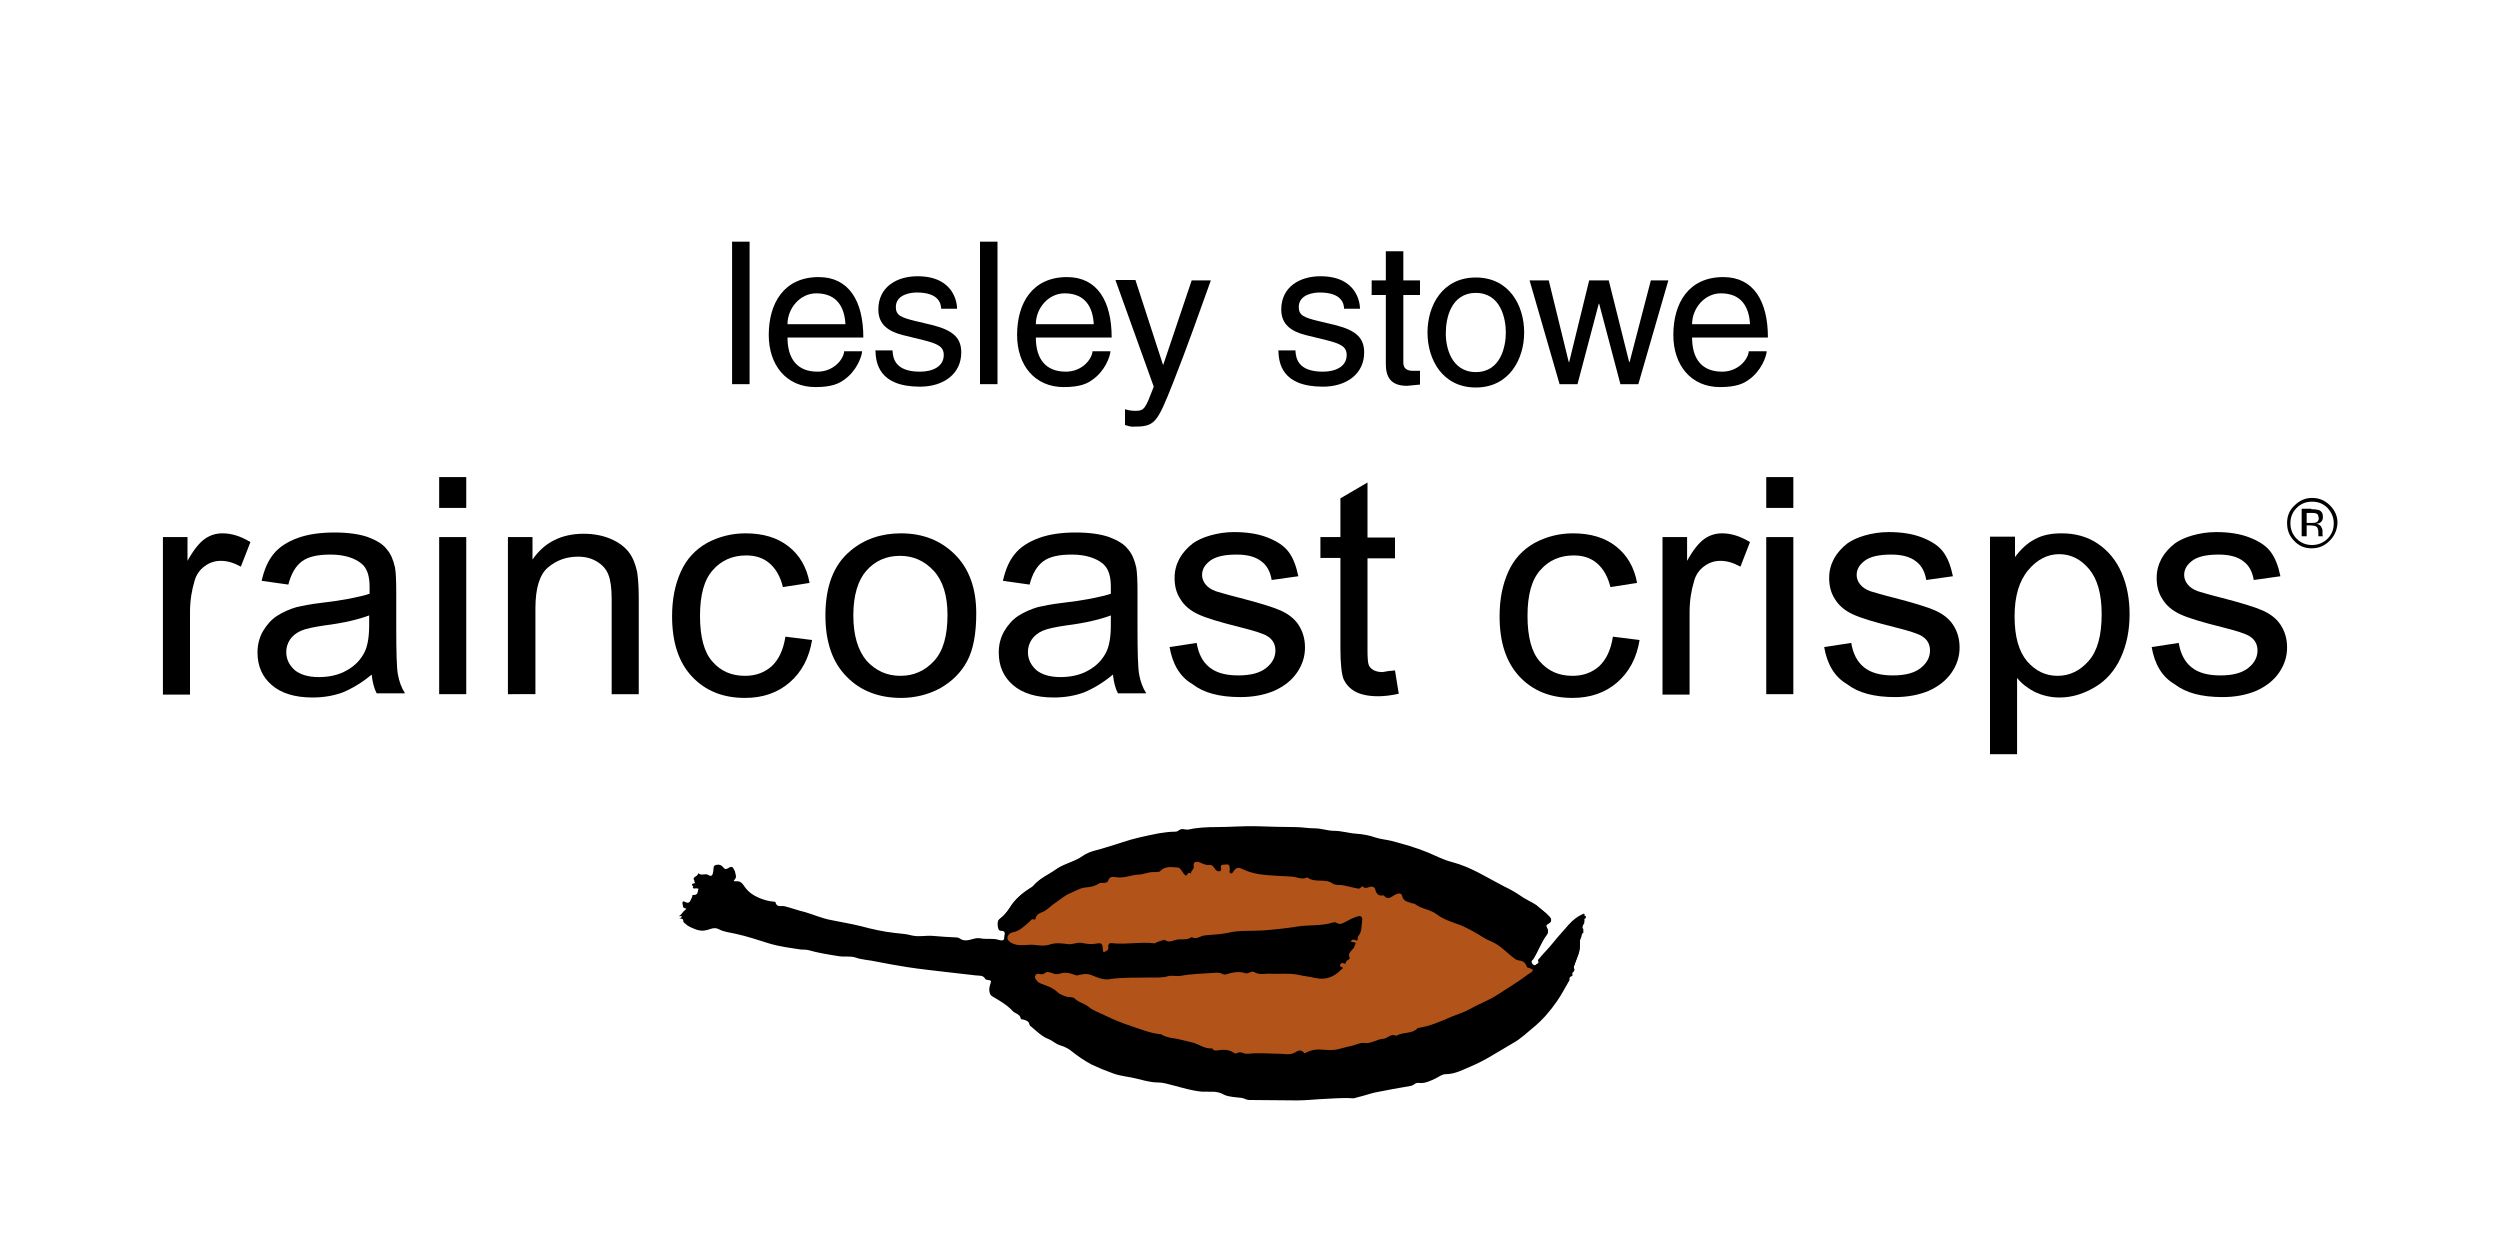 <?xml version="1.0" encoding="UTF-8"?> <svg xmlns="http://www.w3.org/2000/svg" xmlns:xlink="http://www.w3.org/1999/xlink" version="1.1" id="Layer_1" x="0px" y="0px" viewBox="0 0 600 300" style="enable-background:new 0 0 600 300;" xml:space="preserve"> <style type="text/css"> .st0{fill:#B2541A;} .st1{fill-rule:evenodd;clip-rule:evenodd;} </style> <g> <g> <path d="M369.2,231.2L369.2,231.2L369.2,231.2c-0.3,0.2-0.5,0.4-0.7,0.5c-0.7-0.1-1-0.6-0.9-1.3c0.1-0.1,0.2-0.2,0.3-0.3 c1.2-1.9,1.9-4.1,3.3-5.9c0.4-0.5,0.3-1.1,0.1-1.5c-0.4-0.6-0.2-0.8,0.3-1.1c0.8-0.4,0.9-1,0.2-1.7c-0.9-1-2.1-1.8-3.1-2.5 c-1.2-0.8-2.7-1.4-3.9-2.3c-1.2-0.8-2.4-1.4-3.7-2.1c-4.1-2.1-8-4.7-12.6-5.9c-2-0.5-3.9-1.5-5.8-2.3c-2.9-1.1-5.8-2-8.7-2.8 c-1.2-0.3-2.5-0.4-3.8-0.8c-1.4-0.5-3-0.8-4.5-0.9c-1.8-0.1-3.5-0.7-5.4-0.7c-1.6,0-3.1-0.6-4.7-0.6c-1.6,0-3.1-0.3-4.7-0.3 c-3,0-6-0.1-9-0.2c-3.2-0.1-6.5,0.2-9.8,0.2c-2.3,0-4.5,0.1-6.8,0.6c-0.6,0.1-1.1-0.2-1.7-0.1c-0.5,0.1-0.9,0.6-1.4,0.6 c-1.3,0-2.6,0.2-4,0.4c-3,0.5-6,1.2-9,2.2c-1.2,0.4-2.4,0.7-3.6,1.1c-1.9,0.7-4,0.8-5.8,2.1c-2,1.4-4.5,1.8-6.4,3.2 c-1.8,1.3-4,2.2-5.5,3.9c-0.2,0.3-0.5,0.4-0.8,0.6c-1.9,1.2-3.6,2.6-4.8,4.6c-0.6,1-1.4,1.9-2.4,2.7c-0.6,0.5-0.5,1.3-0.4,1.9 c0.1,0.3,0.1,0.9,0.8,0.9c1.3,0,0.7,1,0.7,1.6c0.1,0.9-0.8,0.7-1.2,0.6c-1.5-0.5-3-0.1-4.5-0.4c-1.5-0.3-2.7,0.8-4.2,0.4 c-0.5-0.1-0.8-0.5-1.3-0.6c-2-0.1-4-0.2-6.1-0.4c-1.6-0.1-3.3,0.3-4.9-0.1c-1.4-0.4-2.7-0.4-4.1-0.6c-2.7-0.3-5.4-0.9-8-1.6 c-2.4-0.6-4.9-1-7.3-1.5c-2.2-0.4-4.1-1.3-6.2-1.9c-1.7-0.4-3.3-1-4.9-1.4c-0.8-0.2-1.9,0.4-2.2-1c0-0.1-0.3-0.1-0.4-0.1 c-1.2-0.1-2.3-0.4-3.5-0.9c-1.4-0.6-2.6-1.4-3.5-2.7c-0.4-0.6-0.9-1.4-2-1.3c-0.8,0.1-1.3-0.3-0.5-1.2c0.6-0.6,0.1-1.4-0.2-1.9 c-0.3-0.6-0.9-0.3-1.3,0c-0.4,0.2-0.7,0.3-1.1-0.2c-0.4-0.6-1.1-0.8-1.8-0.6c-0.7,0.2-0.5,0.8-0.6,1.4c0,0.2-0.1,0.3-0.1,0.5 c-0.1,0.7-0.5,0.9-1.1,0.5c-0.7-0.5-1.7,0.3-2.3-0.4c0,0-0.2,0.1-0.2,0.2c-0.1,0.6-1.8,0.7-0.6,1.8c0.1,0.1,0,0.4-0.3,0.4 c-0.2,0.1-0.6,0-0.5,0.4c0.1,0.4,0.5,0.2,0.8,0.2c0.4,0,1,0,0.8,0.5c-0.3,0.6,0,1.8-1.3,1.7c-0.4,0-0.2,0.3-0.3,0.5 c-0.4,0.7-0.5,1.9-1.8,1.1c-0.2-0.1-0.5-0.1-0.5,0.2c0,0.3-0.1,0.6,0.3,0.7c1.5,0.4,0.5,0.9,0,1.4c-0.4,0.4-0.6,0.9-1.2,1.2 c0.6-0.1,0.9,0,1,0.6c0,0.3,0.3,0.4,0.5,0.6c0.8,0.7,1.6,1,2.6,1.4c1.4,0.5,2.4,0.2,3.6-0.2c0.6-0.2,1.3-0.2,1.8,0.1 c1.2,0.6,2.7,0.8,4,1.1c2.7,0.6,5.3,1.5,8,2.3c2.6,0.8,5.2,1.1,7.8,1.5c0.5,0.1,1.1,0,1.6,0.1c2.5,0.7,5,1,7.5,1.5 c1.3,0.2,2.7-0.1,3.9,0.3c1.7,0.6,3.4,0.6,5.1,1c2.4,0.5,4.9,0.9,7.3,1.3c3.2,0.5,6.3,0.8,9.5,1.2c2.3,0.3,4.7,0.5,7,0.8 c0.8,0.1,1.8-0.1,2.3,0.9c0.1,0.2,0.4,0.2,0.6,0.2c1.1,0.1,1,0.5,0.7,1.5c-0.2,0.7-0.6,1.8,0.3,2.4c1.7,1.1,3.5,2,4.9,3.5 c0.6,0.7,1.8,0.7,2,1.9c0,0.2,0.4,0.2,0.6,0.2c0.6,0.3,1.4,0.4,1.5,1.3c0,0.2,0.2,0.3,0.4,0.4c1.4,1.1,2.6,2.4,4.2,3 c1,0.4,1.7,1.2,2.7,1.5c0.9,0.3,2,0.8,2.7,1.4c1.5,1.2,3.1,2.3,4.8,3.2c1.6,0.9,3.4,1.5,5.1,2.1c1.8,0.7,3.9,0.9,5.8,1.3 c1.7,0.4,3.3,0.9,5.1,0.9c1.2,0,2.5,0.3,3.6,0.7c2.3,0.7,4.5,1.3,6.9,1.6c1.7,0.2,3.4-0.3,5.2,0.7c1.2,0.7,2.8,0.7,4.3,0.8 c0.6,0.1,1.1,0.5,1.8,0.5c3.8,0,7.7,0.1,11.5,0.1c1.8,0,3.7-0.2,5.4-0.3c2.6-0.1,5.3-0.3,7.9-0.2c0.5,0,0.9-0.2,1.3-0.3 c1.4-0.3,2.7-0.8,4-1.1c2.9-0.6,5.8-1.1,8.7-1.6c0.7-0.1,1.1-0.7,1.8-0.7c1.5,0.2,2.8-0.6,4.1-1.1c0.8-0.3,1.5-1,2.4-1 c2.2,0,4.1-1.1,6.1-1.9c1.6-0.6,3.2-1.4,4.7-2.3c1.8-1.1,3.6-2.1,5.4-3.2c1.7-1,3.2-2.5,4.8-3.7c2.2-1.8,4-3.9,5.6-6.2 c1.2-1.6,2.1-3.4,3.1-5.2c0.3-0.2,0.4-0.6,0.5-0.9c0.1-0.1,0.1-0.2,0.2-0.2c0.4-0.2,0.3-0.6,0.3-0.9c0.1-0.2,0.1-0.3,0.2-0.5 c0.5-1.1,0.7-2.4,1.2-3.6c0.6-1.4,0.3-2.8,0.4-4.2c0-0.2,0-0.3,0.1-0.5c0.3-0.1,0.5-0.2,0.4-0.5c0-0.3,0-0.6,0-1 c0.2-0.4,0.2-0.9,0.2-1.4c0-0.3,0.1-0.5,0.1-0.8c0.2-0.1,0.3-0.2,0.3-0.4c0-0.7,0-0.7-0.5-0.5c-1.3,0.6-2.3,1.4-3.3,2.5 c-1.3,1.5-2.6,2.9-3.8,4.4c-1.1,1.4-2.4,2.6-3.5,4l-0.1,0l0,0.1C369.3,231.1,369.3,231.2,369.2,231.2z"></path> <path d="M367.8,232.1L367.8,232.1c0.1-0.2,0.5-0.2,0.6-0.4c0.2-0.2,0.4-0.3,0.7-0.5l0.1,0l0-0.1c0.1-0.1,0.1-0.1,0.2-0.2l0.1,0 l0-0.1c1.2-1.3,2.5-2.5,3.5-4c1.2-1.5,2.5-3,3.8-4.4c1-1.1,2-1.9,3.3-2.5c0.5-0.2,0.5-0.2,0.5,0.5c-0.2,0-0.5,0.1-0.3,0.4 c0,0.2-0.1,0.5-0.1,0.8c-0.2,0.4-0.7,0.8-0.2,1.4c0,0.3,0,0.6,0,0.9c-0.3,0.1-0.3,0.3-0.4,0.5c0,0.2,0,0.3-0.1,0.5 c-0.1,0.5-0.5,0.9-0.4,1.5c0.3,1.8-0.5,3.3-1.1,4.8c-0.3,0.6-0.4,1-0.1,1.5c-0.1,0.2-0.1,0.3-0.2,0.5c-0.5,0.2-0.3,0.6-0.3,0.9 c-0.1,0.1-0.1,0.2-0.2,0.2c-0.5,0.1-0.6,0.5-0.5,0.9c-1,1.7-1.9,3.5-3.1,5.2c-1.6,2.3-3.4,4.4-5.6,6.2c-1.6,1.3-3,2.7-4.8,3.7 c-1.8,1.1-3.6,2.1-5.4,3.2c-1.5,0.9-3.1,1.7-4.7,2.4c-1.9,0.8-3.9,1.9-6.1,1.9c-0.9,0-1.6,0.6-2.4,1c-1.3,0.6-2.6,1.3-4.1,1.1 c-0.8-0.1-1.1,0.5-1.8,0.7c-2.9,0.5-5.8,1-8.7,1.6c-1.3,0.3-2.7,0.8-4,1.1c-0.4,0.1-0.9,0.3-1.3,0.3c-2.6-0.2-5.3,0.1-7.9,0.2 c-1.8,0.1-3.6,0.3-5.5,0.3c-3.8,0-7.7-0.1-11.5-0.1c-0.7,0-1.1-0.4-1.8-0.5c-1.5-0.2-3.1-0.2-4.3-0.8c-1.7-1-3.5-0.6-5.2-0.7 c-2.4-0.2-4.6-0.9-6.9-1.5c-1.2-0.3-2.4-0.7-3.6-0.7c-1.8,0-3.5-0.5-5.1-0.9c-1.9-0.5-4-0.6-5.8-1.3c-1.7-0.6-3.4-1.3-5.1-2.1 c-1.7-0.9-3.3-2-4.8-3.2c-0.7-0.6-1.7-1.1-2.7-1.4c-1.1-0.3-1.8-1.1-2.8-1.5c-1.6-0.6-2.9-1.9-4.2-3c-0.2-0.1-0.3-0.2-0.4-0.4 c-0.1-0.9-0.8-1.1-1.5-1.3c-0.2-0.1-0.6,0-0.6-0.2c-0.2-1.2-1.4-1.2-2-1.9c-1.4-1.5-3.2-2.5-4.9-3.5c-0.9-0.6-0.6-1.7-0.3-2.4 c0.3-0.9,0.4-1.4-0.7-1.5c-0.2,0-0.5-0.1-0.6-0.2c-0.5-1-1.4-0.8-2.3-0.9c-2.3-0.3-4.7-0.5-7-0.8c-3.2-0.4-6.4-0.7-9.5-1.2 c-2.4-0.4-4.9-0.8-7.3-1.3c-1.7-0.4-3.4-0.4-5.1-1c-1.2-0.4-2.6-0.1-3.9-0.3c-2.5-0.4-5.1-0.8-7.5-1.5c-0.5-0.1-1.1-0.1-1.6-0.1 c-2.6-0.4-5.2-0.7-7.8-1.5c-2.6-0.8-5.2-1.7-8-2.3c-1.3-0.3-2.7-0.4-4-1.1c-0.6-0.3-1.2-0.3-1.8-0.1c-1.2,0.4-2.2,0.7-3.6,0.2 c-1-0.4-1.9-0.7-2.6-1.4c-0.2-0.2-0.5-0.3-0.5-0.6c0-0.6-0.4-0.7-1-0.6c0.6-0.2,0.9-0.8,1.2-1.2c0.5-0.5,1.5-0.9,0-1.4 c-0.3-0.1-0.3-0.4-0.3-0.7c0.1-0.3,0.3-0.4,0.5-0.2c1.3,0.7,1.4-0.5,1.9-1.1c0.1-0.2-0.1-0.5,0.3-0.5c1.3,0.1,1-1.1,1.3-1.7 c0.2-0.5-0.4-0.4-0.8-0.5c-0.3,0-0.7,0.2-0.8-0.2c-0.1-0.4,0.3-0.4,0.5-0.4c0.2-0.1,0.4-0.3,0.3-0.4c-1.2-1.1,0.4-1.2,0.6-1.8 c0-0.1,0.2-0.2,0.2-0.2c0.7,0.8,1.6,0,2.3,0.4c0.7,0.4,1,0.2,1.1-0.5c0-0.2,0.1-0.3,0.1-0.5c0.1-0.5-0.1-1.1,0.6-1.3 c0.7-0.2,1.3,0,1.8,0.6c0.4,0.5,0.7,0.4,1.1,0.2c0.4-0.3,1-0.6,1.3,0c0.3,0.6,0.7,1.3,0.2,1.9c-0.8,0.9-0.3,1.2,0.5,1.2 c1.1-0.1,1.6,0.7,2,1.3c0.9,1.3,2.1,2.1,3.5,2.7c1.1,0.5,2.2,0.8,3.5,0.9c0.2,0,0.4,0.1,0.4,0.1c0.3,1.3,1.3,0.8,2.2,1 c1.7,0.4,3.3,1,4.9,1.4c2.1,0.5,4.1,1.4,6.2,1.9c2.4,0.5,4.9,0.9,7.3,1.5c2.6,0.6,5.3,1.3,8,1.6c1.3,0.1,2.7,0.2,4.1,0.6 c1.6,0.4,3.3,0,4.9,0.1c2,0.2,4,0.3,6.1,0.4c0.5,0,0.8,0.4,1.3,0.6c1.5,0.4,2.8-0.7,4.2-0.4c1.5,0.3,3-0.1,4.5,0.4 c0.3,0.1,1.2,0.3,1.2-0.6c0-0.2,0-0.3,0.1-0.5l0.7,0c-0.1,0.5,0.2,0.9,0.8,1.3c1.9,1.2,3.9,0.4,5.9,0.6c1,0.1,2.2,0.4,3.4-0.1 c1.4-0.5,3-0.3,4.5-0.1c1.1,0.1,2.1-0.5,3.2-0.3c1.1,0.2,2.1,0.4,3.3,0.2c1.6-0.2,1.7-0.1,1.8,1.5c0,0.5,0.2,0.5,0.5,0.4 c0.4-0.2,0.9-0.5,0.8-0.9c-0.2-1.3,0.6-1.1,1.3-1.1c3.3,0.3,6.6-0.4,9.8,0c0.2,0,0.4-0.2,0.6-0.3c0.6-0.2,1.7-0.7,1.9-0.5 c0.9,0.7,1.7,0.2,2.5,0c1.3-0.4,2.7,0.2,3.9-0.7c1.1,0.7,2.1-0.3,3.1-0.4c1.8-0.2,3.6-0.2,5.5-0.6c2.7-0.6,5.7-0.3,8.6-0.6 c2.7-0.2,5.3-0.4,8-0.9c2.9-0.5,5.8-0.1,8.7-1c0.3-0.1,0.7,0,0.9,0.1c0.7,0.5,1.3,0.2,2-0.2c0.9-0.4,1.8-0.9,2.8-1.3 c1-0.4,1.5,0,1.3,1.1c-0.2,1.1,0,2.4-0.8,3.4c-0.3,0.3-0.2,0.7-0.3,1.1l0,0c-0.2,0-0.3,0-0.5,0c-0.5-0.2-0.9-0.1-1.1,0.4 c0.4,0.2,0.9,0,1.2,0.4c-0.2,0.4-0.2,0.8-0.5,1.1c-0.6,0.7-1.5,1.2-1,2.4c0.1,0.2-0.2,0.4-0.4,0.5c-0.4,0.2-0.5,0.6-0.6,0.9 c-0.3,0-0.6-0.3-1-0.1c-0.1,0.1-0.1,0.1-0.2,0.2c-0.4,0.7,0.4,0.6,0.6,0.9c-0.1,0.1-0.3,0.2-0.4,0.4c-1.8,1.8-3.8,2.6-6.3,2 c-1.2-0.3-2.5-0.4-3.8-0.7c-2.2-0.5-4.5-0.2-6.8-0.3c-1.3-0.1-2.7,0.4-4-0.4c-0.3-0.2-0.7,0-1.1,0.1c-0.3,0.1-0.5,0.3-0.9,0.2 c-1.7-0.6-3.3-0.2-4.9,0.3c-0.2,0.1-0.4,0.1-0.6-0.1c-0.7-0.4-1.5-0.4-2.2-0.3c-2.6,0.2-5.3,0.2-7.9,0.7c-1.1,0.2-2.2-0.1-3.1,0.1 c-1.4,0.4-2.8,0.3-4.1,0.3c-3.3,0.1-6.6-0.1-9.9,0.4c-1,0.1-2.1-0.1-2.9-0.4c-2.3-0.9-2.3-1.1-4.9-0.5c-0.1,0-0.1,0-0.2,0 c-1.3-0.5-2.6-0.8-4-0.4c-0.6,0.2-1.3,0.1-1.9-0.2c-0.5-0.2-1.1-0.4-1.7,0.1c-0.3,0.3-0.7,0.2-1,0.2c-0.4,0-0.9-0.3-1.2,0.3 c-0.3,0.6,0.2,0.9,0.4,1.3c0.2,0.4,0.6,0.5,1,0.7c1.4,0.5,2.9,1,4,2.1c0.5,0.4,1,0.6,1.5,0.8c0.9,0.4,2,0,2.6,0.7 c0.9,0.9,2.2,1.2,3.2,1.9c1.2,0.9,2.8,1.5,4.2,2.2c2,1,4.1,1.7,6.2,2.5c2.3,0.8,4.5,1.8,6.9,1.9c0.1,0,0.2,0.1,0.3,0.1 c1.1,0.7,2.4,0.8,3.6,1c1.3,0.2,2.6,0.6,3.8,0.9c1.6,0.3,2.9,1.6,4.7,1.4c0.1,0,0.2,0.2,0.2,0.2c0.3,0.4,0.6,0.3,1,0.3 c1.3-0.2,2.7-0.2,3.9,0.5c0.3,0.2,0.5,0.3,0.8,0.2c0.7-0.4,1.4-0.1,2.1,0.1c0.2,0.1,0.5,0.1,0.7,0c2.5-0.3,5,0,7.5,0 c1.3,0,2.5,0.4,3.7-0.3c0.7-0.4,1.5-0.8,2.2,0.1c0.2,0.2,0.5-0.1,0.7-0.2c1.1-0.4,2.2-0.6,3.3-0.6c1.2,0.1,2.5,0.2,3.7,0 c1.1-0.2,2.2-0.6,3.3-0.8c1.2-0.2,2.4-0.9,3.3-0.8c1.8,0.2,3.1-1,4.7-1c1,0,1.8-1.4,3.1-0.7c0,0,0.2,0,0.2-0.1 c1.5-0.9,3.5-0.3,4.9-1.7c0-0.1,0.1-0.1,0.2-0.1c2.8-0.4,5.4-1.6,8-2.7c1.5-0.6,3.1-1.1,4.5-1.9c2.1-1.2,4.3-2,6.4-3.3 c2.5-1.6,5.1-3.1,7.5-5c0.5-0.4,1.3-0.5,1-1.5C367.8,232.2,367.8,232.2,367.8,232.1z M367.9,232.2 C367.9,232.2,367.9,232.2,367.9,232.2C367.9,232.2,367.9,232.2,367.9,232.2z"></path> <path d="M371.8,220c0.7,0.7,0.6,1.3-0.2,1.7c-0.5,0.3-0.7,0.5-0.3,1.1c0.3,0.4,0.3,1.1,0,1.5c-1.4,1.8-2.1,4-3.3,5.9 c-0.1,0.1-0.2,0.2-0.3,0.3c-0.1,0.1-0.2,0.2-0.3,0.3c-0.2,0.2,0.3,1.1,0.6,1.3v0c-0.2-0.1-0.7-0.4-0.8-0.4 c-0.5,0.1-0.7-0.5-0.8-0.8c-0.3-0.7-1-0.9-1.7-1c-0.3-0.1-0.5-0.1-0.8-0.3c-2-1.4-3.5-3.3-5.9-4.3c-1.5-0.6-2.8-1.7-4.3-2.4 c-1-0.5-2-1.1-3.1-1.5c-1.9-0.7-3.8-1.3-5.5-2.5c-1.7-1.2-3.9-1.2-5.4-2.6c-0.1-0.1-0.4,0-0.6-0.1c-0.9-0.4-2.1-0.4-2.4-1.8 c-0.1-0.6-0.8-0.7-1.4-0.4c-0.9,0.4-1.8,1.7-3,0.3c0,0-0.2,0-0.2,0c-1.1,0.3-1.6-0.5-1.8-1.3c-0.1-0.6-0.4-0.7-0.8-0.8 c-0.7-0.1-1.5,0.7-2.3-0.1c0,0-0.2,0.1-0.3,0.2c-0.4,0.6-1,0.3-1.5,0.2c-1.1-0.2-2.2-0.6-3.4-0.7c-0.6-0.1-1.4,0-1.9-0.3 c-1.9-1.4-4.3-0.1-6.1-1.5c0,0-0.1,0-0.1,0c-1.2,0.6-2.4-0.1-3.5-0.2c-2.8-0.2-5.7-0.2-8.6-0.7c-1-0.2-2-0.5-2.9-0.9 c-1.5-0.7-2-0.8-2.8,0.5c-0.1,0.2-0.3,0.4-0.5,0.3c-0.2-0.1-0.3-0.4-0.3-0.6c0.1-0.3,0.1-0.6,0-0.9c0-0.7-0.7-0.7-1-0.6 c-0.4,0.1-1.1-0.2-1.1,0.6c0,0.4,0.3,1-0.3,1c-0.5,0.1-1-0.2-1.2-0.7c-0.3-0.5-0.7-0.9-1.2-0.8c-0.9,0.2-1.6-0.3-2.3-0.6 c-1.1-0.4-1.6-0.1-1.5,1c0.1,0.7-0.9,1-0.6,1.7c-0.3-0.2-0.7-0.3-0.9,0.1c-0.3,0.5-0.5,0.5-0.9-0.1c-0.4-0.6-1-1.4-1.5-1.5 c-1.5-0.1-3.1-0.4-4.3,1c-0.6,0-1.1,0.1-1.6,0.1c-1.2,0-2.4,0.5-3.5,0.6c-1.9,0.1-3.6,1-5.5,0.6c-0.5-0.1-1.4-0.1-1.6,0.6 c-0.3,0.9-0.8,0.9-1.5,0.8c-0.3,0-0.6,0-0.8,0.1c-1,0.8-2.1,0.9-3.3,1c-1.3,0.2-2.4,1-3.7,1.4c-1.2,0.5-2.2,1.5-3.4,2.2 c-1.1,0.7-1.8,1.7-3,2.2c-0.7,0.3-1.8,0.6-1.9,1.8c0,0-0.2,0.2-0.3,0.1c-0.6-0.3-0.8,0.3-1.1,0.5c-1.3,1.1-2.4,2.3-4.2,2.6 c-0.5,0.1-1,0.5-1.1,1.1l-0.7,0c0.1-0.5,0.2-1.1-0.8-1.1c-0.7,0-0.7-0.6-0.8-0.9c-0.2-0.6-0.3-1.5,0.4-1.9c1-0.7,1.7-1.7,2.4-2.7 c1.2-1.9,2.9-3.4,4.8-4.6c0.3-0.2,0.6-0.3,0.8-0.6c1.5-1.8,3.6-2.6,5.4-3.9c2-1.4,4.5-1.8,6.4-3.2c1.7-1.2,3.8-1.4,5.8-2.1 c1.2-0.4,2.4-0.7,3.5-1.1c2.9-1,5.9-1.6,8.9-2.2c1.3-0.2,2.6-0.4,4-0.4c0.6,0,0.9-0.5,1.4-0.6c0.6-0.1,1.1,0.2,1.7,0.1 c2.2-0.5,4.5-0.6,6.8-0.6c3.3,0,6.5-0.3,9.8-0.2c3,0.1,6,0.2,9,0.2c1.6,0,3.1,0.3,4.7,0.3c1.6,0,3.1,0.6,4.7,0.6 c1.8,0,3.6,0.6,5.4,0.7c1.5,0.1,3.1,0.4,4.5,0.9c1.2,0.4,2.5,0.5,3.8,0.8c3,0.8,5.9,1.6,8.8,2.8c1.9,0.8,3.8,1.8,5.8,2.3 c4.6,1.2,8.5,3.8,12.6,5.9c1.3,0.6,2.5,1.3,3.7,2.1c1.2,0.9,2.7,1.5,3.9,2.3C369.8,218.2,370.9,219,371.8,220z M367.8,219.7 c-0.5-0.5-0.2-1.4-1.1-1.7C366.4,219,366.8,219.5,367.8,219.7z M241,220.7c0.1,0,0.2,0,0.1-0.3c0,0-0.1-0.1-0.3-0.1 c-0.1,0-0.1,0.2-0.1,0.2C240.8,220.7,241,220.7,241,220.7z"></path> <path class="st0" d="M367.8,232.3c0.3,1-0.5,1.1-1,1.5c-2.4,1.8-5,3.4-7.5,5c-2,1.3-4.3,2.1-6.4,3.3c-1.4,0.8-3,1.3-4.5,1.9 c-2.6,1.1-5.2,2.3-8,2.7c-0.1,0-0.2,0-0.2,0.1c-1.3,1.4-3.4,0.8-4.9,1.7c-0.1,0-0.2,0.1-0.2,0.1c-1.3-0.7-2.1,0.7-3.1,0.7 c-1.6,0.1-2.9,1.3-4.7,1c-0.9-0.1-2.2,0.6-3.3,0.8c-1.1,0.2-2.2,0.6-3.3,0.8c-1.2,0.2-2.4,0.1-3.7,0c-1.1-0.1-2.3,0.1-3.3,0.6 c-0.2,0.1-0.6,0.4-0.7,0.2c-0.7-0.9-1.5-0.6-2.2-0.1c-1.2,0.7-2.5,0.3-3.7,0.3c-2.5,0-5-0.3-7.5,0c-0.2,0-0.5,0-0.7,0 c-0.7-0.2-1.3-0.6-2.1-0.1c-0.2,0.1-0.5,0-0.8-0.2c-1.2-0.8-2.5-0.7-3.9-0.5c-0.4,0-0.8,0.1-1-0.3c-0.1-0.1-0.2-0.2-0.2-0.2 c-1.8,0.2-3.1-1-4.7-1.4c-1.3-0.3-2.6-0.6-3.8-0.9c-1.2-0.2-2.5-0.3-3.6-1c-0.1-0.1-0.2-0.1-0.3-0.1c-2.4-0.2-4.7-1.2-6.9-1.9 c-2.1-0.7-4.2-1.5-6.2-2.5c-1.4-0.7-3-1.2-4.2-2.2c-1-0.8-2.3-1-3.2-1.9c-0.6-0.6-1.7-0.2-2.6-0.7c-0.5-0.2-1.1-0.4-1.5-0.8 c-1.1-1.1-2.6-1.6-4-2.1c-0.4-0.2-0.8-0.3-1-0.7c-0.3-0.4-0.7-0.7-0.4-1.3c0.3-0.6,0.8-0.3,1.2-0.3c0.3,0,0.7,0.1,1-0.2 c0.5-0.5,1.1-0.3,1.7-0.1c0.6,0.3,1.3,0.4,1.9,0.2c1.4-0.5,2.7-0.1,4,0.4c0.1,0,0.1,0.1,0.2,0c2.6-0.6,2.6-0.4,4.9,0.5 c0.8,0.3,2,0.6,2.9,0.4c3.3-0.5,6.6-0.3,9.9-0.4c1.4,0,2.7,0.1,4.1-0.3c0.9-0.3,2.1,0.1,3.1-0.1c2.6-0.5,5.2-0.5,7.9-0.7 c0.8-0.1,1.5-0.1,2.2,0.3c0.2,0.1,0.4,0.1,0.6,0.1c1.6-0.5,3.2-0.9,4.9-0.3c0.3,0.1,0.6-0.1,0.9-0.2c0.4-0.2,0.8-0.3,1.1-0.1 c1.3,0.8,2.7,0.3,4,0.4c2.3,0.1,4.6-0.2,6.8,0.3c1.3,0.3,2.5,0.4,3.8,0.7c2.5,0.6,4.6-0.2,6.3-2c0.1-0.1,0.3-0.2,0.4-0.4 c-0.1-0.3-1-0.2-0.6-0.9c0.1-0.1,0.1-0.1,0.2-0.2c0.4-0.2,0.6,0.1,1,0.1c0.1-0.4,0.2-0.7,0.6-0.9c0.2-0.1,0.5-0.3,0.4-0.5 c-0.5-1.2,0.5-1.7,1-2.4c0.2-0.3,0.3-0.8,0.5-1.1c-0.3-0.4-0.8-0.2-1.2-0.4c0.2-0.5,0.6-0.6,1.1-0.4c0.2,0,0.3,0,0.5,0l0,0 c0.1-0.4,0-0.8,0.3-1.1c0.8-1,0.6-2.2,0.8-3.4c0.2-1.1-0.3-1.5-1.3-1.1c-0.9,0.3-1.9,0.8-2.8,1.3c-0.6,0.3-1.2,0.7-2,0.2 c-0.2-0.2-0.6-0.2-0.9-0.1c-2.8,0.9-5.8,0.5-8.7,1c-2.6,0.4-5.3,0.7-8,0.9c-2.9,0.2-5.8-0.1-8.6,0.6c-1.8,0.4-3.7,0.4-5.5,0.6 c-1,0.1-2,1.1-3.1,0.4c-1.2,0.9-2.6,0.3-3.9,0.7c-0.7,0.2-1.6,0.7-2.5,0c-0.2-0.1-1.3,0.3-1.9,0.5c-0.2,0.1-0.4,0.3-0.6,0.3 c-3.3-0.4-6.6,0.3-9.8,0c-0.7-0.1-1.5-0.2-1.3,1.1c0.1,0.4-0.4,0.7-0.8,0.9c-0.3,0.2-0.5,0.1-0.5-0.4c-0.1-1.6-0.2-1.8-1.8-1.5 c-1.1,0.2-2.2,0-3.3-0.2c-1.1-0.2-2.1,0.4-3.2,0.3c-1.5-0.2-3.1-0.4-4.5,0.1c-1.2,0.4-2.4,0.2-3.4,0.1c-1.9-0.3-4,0.6-5.9-0.6 c-0.5-0.3-0.9-0.7-0.8-1.3c0.1-0.5,0.6-1,1.1-1.1c1.8-0.3,2.9-1.5,4.2-2.6c0.3-0.3,0.5-0.8,1.1-0.5c0.1,0,0.3-0.1,0.3-0.1 c0.1-1.2,1.2-1.5,1.9-1.8c1.2-0.6,2-1.6,3-2.2c1.1-0.7,2.1-1.7,3.4-2.2c1.2-0.5,2.4-1.3,3.7-1.4c1.2-0.1,2.3-0.3,3.3-1 c0.2-0.1,0.5-0.1,0.8-0.1c0.7,0,1.2,0,1.5-0.8c0.2-0.7,1.1-0.7,1.6-0.6c1.9,0.4,3.7-0.5,5.5-0.6c1.2,0,2.3-0.6,3.5-0.6 c0.5,0,1.1,0,1.6-0.1c1.2-1.4,2.8-1.1,4.3-1c0.6,0,1.1,0.9,1.5,1.5c0.4,0.5,0.6,0.6,0.9,0.1c0.3-0.5,0.6-0.3,0.9-0.1 c-0.3-0.7,0.7-0.9,0.6-1.7c-0.2-1.1,0.4-1.4,1.5-1c0.7,0.3,1.4,0.7,2.3,0.6c0.5-0.1,0.9,0.3,1.2,0.8c0.3,0.5,0.7,0.8,1.2,0.7 c0.6-0.1,0.3-0.7,0.3-1c0-0.8,0.7-0.5,1.1-0.6c0.3-0.1,1-0.1,1,0.6c0,0.3,0.1,0.6,0,0.9c-0.1,0.2,0,0.5,0.3,0.6 c0.3,0.1,0.4-0.1,0.5-0.3c0.9-1.3,1.3-1.2,2.8-0.5c0.9,0.4,1.9,0.7,2.9,0.9c2.8,0.5,5.7,0.5,8.6,0.7c1.1,0.1,2.3,0.8,3.5,0.2 c0,0,0.1,0,0.1,0c1.8,1.4,4.3,0.1,6.1,1.5c0.5,0.3,1.2,0.3,1.9,0.3c1.1,0.1,2.2,0.5,3.4,0.7c0.5,0.1,1.1,0.4,1.5-0.2 c0.1-0.1,0.3-0.2,0.3-0.2c0.7,0.9,1.5,0,2.3,0.1c0.4,0.1,0.7,0.2,0.8,0.8c0.2,0.8,0.7,1.5,1.8,1.3c0.1,0,0.2,0,0.2,0 c1.1,1.4,2,0.1,3-0.3c0.7-0.3,1.3-0.2,1.4,0.4c0.3,1.4,1.4,1.4,2.4,1.8c0.2,0.1,0.4,0,0.6,0.1c1.6,1.3,3.8,1.3,5.4,2.6 c1.6,1.2,3.6,1.8,5.5,2.5c1.1,0.4,2.1,1,3.1,1.5c1.5,0.8,2.8,1.8,4.3,2.4c2.4,1,3.9,2.9,5.9,4.3c0.3,0.2,0.5,0.2,0.8,0.3 c0.6,0.1,1.3,0.2,1.7,1c0.2,0.4,0.3,0.9,0.8,0.8c0.1,0,0.6,0.3,0.8,0.4C367.8,232.2,367.8,232.2,367.8,232.3z"></path> <path class="st1" d="M241.2,220.4c0.1,0.3,0,0.3-0.1,0.3c-0.1,0-0.2-0.1-0.2-0.2c-0.1-0.1,0-0.2,0.1-0.2 C241.1,220.3,241.1,220.4,241.2,220.4z"></path> <path class="st1" d="M325.8,225.6c-0.2,0.2-0.3,0.2-0.5,0C325.5,225.5,325.7,225.5,325.8,225.6z"></path> <path class="st1" d="M321.9,231.2c0,0.1-0.1,0.2-0.2,0.2C321.8,231.3,321.9,231.2,321.9,231.2z"></path> </g> <g> <path d="M179.9,92.2h-4.2V58h4.2V92.2z"></path> <path d="M206.9,84.4c-0.1,1.2-1.3,4.7-4.4,6.8c-1.1,0.8-2.8,1.7-6.8,1.7c-7,0-11.2-5.3-11.2-12.5c0-7.7,3.7-13.9,12-13.9 c7.2,0,10.7,5.7,10.7,14.5H189c0,5.2,2.4,8.2,7.2,8.2c4,0,6.3-3.1,6.4-4.9H206.9z M202.9,77.8c-0.2-3.9-1.9-7.4-7-7.4 c-3.9,0-6.9,3.6-6.9,7.4H202.9z"></path> <path d="M225.9,74.4c0-1.6-0.6-4.2-5.9-4.2c-1.3,0-5,0.4-5,3.5c0,2,1.3,2.5,4.5,3.3l4.2,1c5.2,1.3,7,3.2,7,6.6 c0,5.1-4.2,8.2-9.9,8.2c-9.9,0-10.6-5.7-10.7-8.7h4.1c0.1,2,0.7,5.1,6.6,5.1c3,0,5.7-1.2,5.7-4c0-2-1.4-2.7-5-3.6l-4.9-1.2 c-3.5-0.9-5.8-2.6-5.8-6.1c0-5.5,4.5-8,9.4-8c8.9,0,9.5,6.6,9.5,7.8H225.9z"></path> <path d="M239.4,92.2h-4.2V58h4.2V92.2z"></path> <path d="M266.5,84.4c-0.1,1.2-1.3,4.7-4.4,6.8c-1.1,0.8-2.8,1.7-6.8,1.7c-7,0-11.2-5.3-11.2-12.5c0-7.7,3.7-13.9,12-13.9 c7.2,0,10.7,5.7,10.7,14.5h-18.2c0,5.2,2.4,8.2,7.2,8.2c4,0,6.3-3.1,6.4-4.9H266.5z M262.5,77.8c-0.2-3.9-1.9-7.4-7-7.4 c-3.9,0-6.9,3.6-6.9,7.4H262.5z"></path> <path d="M286,67.3h4.6c-2.9,8.1-5.8,16.3-9,24.4c-4,10.1-4.4,10.7-9.8,10.7c-0.6,0-1.1-0.2-1.8-0.4v-3.8c0.5,0.2,1.4,0.4,2.5,0.4 c2.2,0,2.4-0.6,4.4-5.8l-9.2-25.6h4.8l6.6,20.3h0.1L286,67.3z"></path> <path d="M322.6,74.4c0-1.6-0.6-4.2-5.9-4.2c-1.3,0-5,0.4-5,3.5c0,2,1.3,2.5,4.5,3.3l4.2,1c5.2,1.3,7,3.2,7,6.6 c0,5.1-4.2,8.2-9.9,8.2c-9.9,0-10.6-5.7-10.7-8.7h4.1c0.1,2,0.7,5.1,6.6,5.1c3,0,5.7-1.2,5.7-4c0-2-1.4-2.7-5-3.6l-4.9-1.2 c-3.5-0.9-5.8-2.6-5.8-6.1c0-5.5,4.5-8,9.4-8c8.9,0,9.5,6.6,9.5,7.8H322.6z"></path> <path d="M336.8,70.8V87c0,2,1.7,2,2.5,2h1.5v3.3c-1.5,0.1-2.7,0.3-3.1,0.3c-4.1,0-5.1-2.3-5.1-5.3V70.8h-3.4v-3.5h3.4v-7h4.2v7h4 v3.5H336.8z"></path> <path d="M354.2,66.6c8,0,11.6,6.7,11.6,13.2c0,6.4-3.6,13.2-11.6,13.2c-8,0-11.6-6.7-11.6-13.2C342.6,73.3,346.2,66.6,354.2,66.6z M354.2,89.3c6,0,7.2-6.2,7.2-9.5c0-3.3-1.2-9.5-7.2-9.5c-6,0-7.2,6.2-7.2,9.5C346.9,83.1,348.2,89.3,354.2,89.3z"></path> <path d="M378.6,92.2h-4.3l-7.2-24.9h4.6l4.8,19.6h0.1l4.8-19.6h4.7l4.9,19.6h0.1l5.1-19.6h4.2l-7.2,24.9h-4.3l-5.1-19.3h-0.1 L378.6,92.2z"></path> <path d="M424,84.4c-0.1,1.2-1.3,4.7-4.4,6.8c-1.1,0.8-2.8,1.7-6.8,1.7c-7,0-11.2-5.3-11.2-12.5c0-7.7,3.7-13.9,12-13.9 c7.2,0,10.7,5.7,10.7,14.5h-18.2c0,5.2,2.4,8.2,7.2,8.2c4,0,6.3-3.1,6.4-4.9H424z M420,77.8c-0.2-3.9-1.9-7.4-7-7.4 c-3.9,0-6.9,3.6-6.9,7.4H420z"></path> </g> <g> <g> <path d="M39.1,166.6v-37.7H45v5.7c1.5-2.7,2.9-4.4,4.2-5.3c1.3-0.9,2.7-1.3,4.2-1.3c2.2,0,4.4,0.7,6.7,2.1l-2.3,5.9 c-1.6-0.9-3.2-1.4-4.8-1.4c-1.4,0-2.7,0.4-3.9,1.3c-1.1,0.8-2,2-2.4,3.5c-0.7,2.3-1.1,4.8-1.1,7.5v19.8H39.1z"></path> <path d="M89.2,161.9c-2.4,2-4.8,3.4-7,4.3c-2.2,0.8-4.6,1.2-7.2,1.2c-4.2,0-7.5-1-9.8-3c-2.3-2-3.4-4.6-3.4-7.8 c0-1.8,0.4-3.5,1.3-5.1c0.9-1.5,2-2.8,3.4-3.7c1.4-0.9,3-1.6,4.7-2.1c1.3-0.3,3.2-0.7,5.8-1c5.3-0.6,9.2-1.4,11.7-2.2 c0-0.9,0-1.4,0-1.7c0-2.6-0.6-4.4-1.9-5.5c-1.7-1.4-4.2-2.2-7.5-2.2c-3.1,0-5.3,0.5-6.8,1.6c-1.5,1.1-2.6,2.9-3.3,5.6l-6.4-0.9 c0.6-2.7,1.5-4.8,2.9-6.5c1.3-1.6,3.3-2.9,5.8-3.8c2.5-0.9,5.4-1.3,8.8-1.3c3.3,0,6,0.4,8,1.1c2.1,0.8,3.6,1.7,4.5,2.9 c1,1.1,1.6,2.6,2,4.4c0.2,1.1,0.3,3.1,0.3,5.9v8.5c0,5.9,0.1,9.7,0.4,11.3c0.3,1.6,0.8,3.1,1.7,4.5h-6.8 C89.8,165.3,89.4,163.7,89.2,161.9z M88.6,147.7c-2.4,0.9-5.9,1.8-10.7,2.4c-2.7,0.4-4.6,0.8-5.7,1.3c-1.1,0.5-2,1.2-2.6,2.1 c-0.6,0.9-0.9,1.9-0.9,3c0,1.7,0.7,3.1,2,4.3c1.3,1.1,3.3,1.7,5.8,1.7c2.5,0,4.8-0.5,6.7-1.6c2-1.1,3.4-2.6,4.3-4.4 c0.7-1.4,1.1-3.6,1.1-6.4V147.7z"></path> <path d="M105.4,121.9v-7.4h6.5v7.4H105.4z M105.4,166.6v-37.7h6.5v37.7H105.4z"></path> <path d="M121.9,166.6v-37.7h5.9v5.4c2.8-4.1,6.9-6.2,12.3-6.2c2.3,0,4.5,0.4,6.4,1.2c1.9,0.8,3.4,1.9,4.4,3.2 c1,1.3,1.6,2.9,2,4.7c0.2,1.2,0.4,3.3,0.4,6.2v23.2h-6.5v-22.9c0-2.6-0.3-4.6-0.8-5.8c-0.5-1.3-1.4-2.3-2.7-3.1 c-1.3-0.8-2.8-1.2-4.6-1.2c-2.8,0-5.2,0.9-7.2,2.6c-2,1.7-3,5-3,9.8v20.6H121.9z"></path> <path d="M188.5,152.8l6.4,0.8c-0.7,4.3-2.5,7.7-5.4,10.2c-2.9,2.5-6.5,3.7-10.7,3.7c-5.3,0-9.5-1.7-12.7-5.1 c-3.2-3.4-4.8-8.2-4.8-14.5c0-4.1,0.7-7.6,2.1-10.7c1.4-3.1,3.5-5.3,6.3-6.9c2.8-1.5,5.9-2.3,9.2-2.3c4.2,0,7.6,1,10.3,3.1 c2.7,2.1,4.4,5,5.1,8.8l-6.4,1c-0.6-2.5-1.7-4.4-3.2-5.7c-1.5-1.3-3.4-1.9-5.6-1.9c-3.3,0-6,1.2-8,3.5c-2.1,2.3-3.1,6-3.1,11 c0,5.1,1,8.8,3,11c2,2.3,4.6,3.4,7.8,3.4c2.6,0,4.7-0.8,6.4-2.3C186.9,158.3,188,156,188.5,152.8z"></path> <path d="M198.1,147.7c0-7,2-12.2,6-15.5c3.3-2.8,7.4-4.2,12.1-4.2c5.3,0,9.6,1.7,13,5.1c3.4,3.4,5.1,8.1,5.1,14.1 c0,4.9-0.7,8.7-2.2,11.5c-1.5,2.8-3.7,4.9-6.5,6.5c-2.8,1.5-6,2.3-9.3,2.3c-5.4,0-9.8-1.7-13.1-5.1 C199.8,159,198.1,154.1,198.1,147.7z M204.8,147.7c0,4.8,1.1,8.4,3.2,10.9c2.2,2.4,4.9,3.6,8.1,3.6c3.2,0,5.9-1.2,8.1-3.6 c2.2-2.4,3.2-6.1,3.2-11c0-4.7-1.1-8.2-3.3-10.6c-2.2-2.4-4.9-3.6-8.1-3.6c-3.3,0-6,1.2-8.1,3.6 C205.9,139.3,204.8,142.9,204.8,147.7z"></path> <path d="M267.1,161.9c-2.4,2-4.8,3.4-7,4.3c-2.2,0.8-4.6,1.2-7.2,1.2c-4.2,0-7.5-1-9.8-3c-2.3-2-3.4-4.6-3.4-7.8 c0-1.8,0.4-3.5,1.3-5.1c0.9-1.5,2-2.8,3.4-3.7c1.4-0.9,3-1.6,4.7-2.1c1.3-0.3,3.2-0.7,5.8-1c5.3-0.6,9.2-1.4,11.7-2.2 c0-0.9,0-1.4,0-1.7c0-2.6-0.6-4.4-1.9-5.5c-1.7-1.4-4.2-2.2-7.5-2.2c-3.1,0-5.3,0.5-6.8,1.6c-1.5,1.1-2.6,2.9-3.3,5.6l-6.4-0.9 c0.6-2.7,1.5-4.8,2.9-6.5c1.3-1.6,3.3-2.9,5.8-3.8c2.5-0.9,5.4-1.3,8.8-1.3c3.3,0,6,0.4,8,1.1c2.1,0.8,3.6,1.7,4.5,2.9 c1,1.1,1.6,2.6,2,4.4c0.2,1.1,0.3,3.1,0.3,5.9v8.5c0,5.9,0.1,9.7,0.4,11.3c0.3,1.6,0.8,3.1,1.7,4.5h-6.8 C267.7,165.3,267.3,163.7,267.1,161.9z M266.6,147.7c-2.4,0.9-5.9,1.8-10.7,2.4c-2.7,0.4-4.6,0.8-5.7,1.3c-1.1,0.5-2,1.2-2.6,2.1 c-0.6,0.9-0.9,1.9-0.9,3c0,1.7,0.7,3.1,2,4.3c1.3,1.1,3.3,1.7,5.8,1.7c2.5,0,4.8-0.5,6.7-1.6c2-1.1,3.4-2.6,4.3-4.4 c0.7-1.4,1.1-3.6,1.1-6.4V147.7z"></path> <path d="M280.7,155.3l6.5-1c0.4,2.5,1.4,4.5,3,5.8c1.7,1.4,4,2,7,2c3,0,5.2-0.6,6.7-1.8c1.5-1.2,2.2-2.6,2.2-4.2 c0-1.4-0.6-2.6-1.9-3.4c-0.9-0.6-3.1-1.3-6.7-2.2c-4.8-1.2-8.1-2.2-10-3.1c-1.9-0.9-3.3-2.1-4.2-3.6c-1-1.5-1.4-3.2-1.4-5.1 c0-1.7,0.4-3.2,1.2-4.7c0.8-1.4,1.9-2.6,3.2-3.6c1-0.7,2.4-1.4,4.2-1.9c1.8-0.5,3.6-0.8,5.7-0.8c3,0,5.7,0.4,8,1.3 c2.3,0.9,4,2,5.1,3.5c1.1,1.5,1.8,3.4,2.3,5.8l-6.4,0.9c-0.3-1.9-1.1-3.5-2.5-4.5c-1.4-1.1-3.4-1.6-5.9-1.6c-3,0-5.1,0.5-6.4,1.5 c-1.3,1-1.9,2.1-1.9,3.4c0,0.8,0.3,1.6,0.8,2.2c0.5,0.7,1.4,1.3,2.5,1.7c0.7,0.2,2.6,0.8,5.8,1.6c4.6,1.2,7.9,2.2,9.7,3 c1.8,0.8,3.3,1.9,4.3,3.4c1,1.5,1.6,3.3,1.6,5.5c0,2.1-0.6,4.1-1.9,6c-1.3,1.9-3.1,3.3-5.5,4.4c-2.4,1-5.1,1.5-8.1,1.5 c-5,0-8.8-1-11.5-3.1C283.1,162.4,281.4,159.3,280.7,155.3z"></path> <path d="M334.8,160.9l0.9,5.6c-1.8,0.4-3.5,0.6-4.9,0.6c-2.4,0-4.2-0.4-5.5-1.1c-1.3-0.7-2.2-1.7-2.8-2.9 c-0.5-1.2-0.8-3.7-0.8-7.5v-21.7h-4.8v-5h4.8v-9.3l6.5-3.8v13.2h6.6v5h-6.6v22.1c0,1.8,0.1,3,0.3,3.5c0.2,0.5,0.6,0.9,1.1,1.2 c0.5,0.3,1.3,0.5,2.2,0.5C332.7,161.1,333.6,161,334.8,160.9z"></path> <path d="M387.1,152.8l6.4,0.8c-0.7,4.3-2.5,7.7-5.4,10.2c-2.9,2.5-6.5,3.7-10.7,3.7c-5.3,0-9.5-1.7-12.7-5.1 c-3.2-3.4-4.8-8.2-4.8-14.5c0-4.1,0.7-7.6,2.1-10.7c1.4-3.1,3.5-5.3,6.3-6.9c2.8-1.5,5.9-2.3,9.2-2.3c4.2,0,7.6,1,10.3,3.1 c2.7,2.1,4.4,5,5.1,8.8l-6.4,1c-0.6-2.5-1.7-4.4-3.2-5.7c-1.5-1.3-3.4-1.9-5.6-1.9c-3.3,0-6,1.2-8,3.5c-2.1,2.3-3.1,6-3.1,11 c0,5.1,1,8.8,3,11c2,2.3,4.6,3.4,7.8,3.4c2.6,0,4.7-0.8,6.4-2.3C385.5,158.3,386.6,156,387.1,152.8z"></path> <path d="M399,166.6v-37.7h5.9v5.7c1.5-2.7,2.9-4.4,4.2-5.3c1.3-0.9,2.7-1.3,4.2-1.3c2.2,0,4.4,0.7,6.7,2.1l-2.3,5.9 c-1.6-0.9-3.2-1.4-4.8-1.4c-1.4,0-2.7,0.4-3.9,1.3c-1.1,0.8-2,2-2.4,3.5c-0.7,2.3-1.1,4.8-1.1,7.5v19.8H399z"></path> <path d="M423.9,121.9v-7.4h6.5v7.4H423.9z M423.9,166.6v-37.7h6.5v37.7H423.9z"></path> <path d="M437.8,155.3l6.5-1c0.4,2.5,1.4,4.5,3,5.8c1.7,1.4,4,2,7,2c3,0,5.2-0.6,6.7-1.8c1.5-1.2,2.2-2.6,2.2-4.2 c0-1.4-0.6-2.6-1.9-3.4c-0.9-0.6-3.1-1.3-6.7-2.2c-4.8-1.2-8.1-2.2-10-3.1c-1.9-0.9-3.3-2.1-4.2-3.6c-1-1.5-1.4-3.2-1.4-5.1 c0-1.7,0.4-3.2,1.2-4.7c0.8-1.4,1.9-2.6,3.2-3.6c1-0.7,2.4-1.4,4.2-1.9c1.8-0.5,3.6-0.8,5.7-0.8c3,0,5.7,0.4,8,1.3 c2.3,0.9,4,2,5.1,3.5c1.1,1.5,1.8,3.4,2.3,5.8l-6.4,0.9c-0.3-1.9-1.1-3.5-2.5-4.5c-1.4-1.1-3.4-1.6-5.9-1.6c-3,0-5.1,0.5-6.4,1.5 c-1.3,1-1.9,2.1-1.9,3.4c0,0.8,0.3,1.6,0.8,2.2c0.5,0.7,1.4,1.3,2.5,1.7c0.7,0.2,2.6,0.8,5.8,1.6c4.6,1.2,7.9,2.2,9.7,3 c1.8,0.8,3.3,1.9,4.3,3.4c1,1.5,1.6,3.3,1.6,5.5c0,2.1-0.6,4.1-1.9,6c-1.3,1.9-3.1,3.3-5.5,4.4c-2.4,1-5.1,1.5-8.1,1.5 c-5,0-8.8-1-11.5-3.1C440.2,162.4,438.5,159.3,437.8,155.3z"></path> <path d="M477.6,181v-52.2h6v4.9c1.4-1.9,3-3.4,4.8-4.3c1.8-1,3.9-1.4,6.4-1.4c3.3,0,6.2,0.8,8.7,2.5c2.5,1.7,4.4,4,5.7,7 c1.3,3,1.9,6.3,1.9,9.9c0,3.9-0.7,7.3-2.1,10.4c-1.4,3.1-3.5,5.5-6.2,7.1c-2.7,1.6-5.5,2.5-8.5,2.5c-2.2,0-4.1-0.5-5.9-1.3 c-1.7-0.9-3.2-2-4.3-3.4V181H477.6z M483.5,147.9c0,4.9,1,8.4,3,10.8c2,2.3,4.4,3.5,7.3,3.5c2.9,0,5.4-1.2,7.5-3.6 c2.1-2.4,3.1-6.1,3.1-11.2c0-4.8-1-8.4-3-10.8c-2-2.4-4.4-3.6-7.2-3.6c-2.8,0-5.3,1.3-7.4,3.8 C484.6,139.4,483.5,143.1,483.5,147.9z"></path> <path d="M516.4,155.3l6.5-1c0.4,2.5,1.4,4.5,3,5.8c1.7,1.4,4,2,7,2c3,0,5.2-0.6,6.7-1.8c1.5-1.2,2.2-2.6,2.2-4.2 c0-1.4-0.6-2.6-1.9-3.4c-0.9-0.6-3.1-1.3-6.7-2.2c-4.8-1.2-8.1-2.2-10-3.1c-1.9-0.9-3.3-2.1-4.2-3.6c-1-1.5-1.4-3.2-1.4-5.1 c0-1.7,0.4-3.2,1.2-4.7c0.8-1.4,1.9-2.6,3.2-3.6c1-0.7,2.4-1.4,4.2-1.9c1.8-0.5,3.6-0.8,5.7-0.8c3,0,5.7,0.4,8,1.3 c2.3,0.9,4,2,5.1,3.5c1.1,1.5,1.8,3.4,2.3,5.8l-6.4,0.9c-0.3-1.9-1.1-3.5-2.5-4.5c-1.4-1.1-3.4-1.6-5.9-1.6c-3,0-5.1,0.5-6.4,1.5 c-1.3,1-1.9,2.1-1.9,3.4c0,0.8,0.3,1.6,0.8,2.2c0.5,0.7,1.4,1.3,2.5,1.7c0.7,0.2,2.6,0.8,5.8,1.6c4.6,1.2,7.9,2.2,9.7,3 c1.8,0.8,3.3,1.9,4.3,3.4c1,1.5,1.6,3.3,1.6,5.5c0,2.1-0.6,4.1-1.9,6c-1.3,1.9-3.1,3.3-5.5,4.4c-2.4,1-5.1,1.5-8.1,1.5 c-5,0-8.8-1-11.5-3.1C518.8,162.4,517.1,159.3,516.4,155.3z"></path> </g> <path d="M559.1,129.8c-1.2,1.2-2.6,1.8-4.3,1.8c-1.7,0-3.1-0.6-4.2-1.8c-1.2-1.2-1.7-2.6-1.7-4.3c0-1.7,0.6-3.1,1.8-4.2 c1.2-1.2,2.6-1.8,4.2-1.8c1.7,0,3.1,0.6,4.3,1.8c1.2,1.2,1.8,2.6,1.8,4.2C560.9,127.2,560.3,128.6,559.1,129.8 M551.2,121.9 c-1,1-1.5,2.2-1.5,3.7c0,1.4,0.5,2.7,1.5,3.7c1,1,2.2,1.5,3.7,1.5c1.4,0,2.7-0.5,3.7-1.5c1-1,1.5-2.2,1.5-3.7 c0-1.4-0.5-2.6-1.5-3.7c-1-1-2.2-1.5-3.7-1.5C553.4,120.4,552.2,120.9,551.2,121.9 M554.7,122.2c0.8,0,1.4,0.1,1.8,0.2 c0.7,0.3,1,0.8,1,1.7c0,0.6-0.2,1-0.6,1.3c-0.2,0.1-0.5,0.3-1,0.3c0.5,0.1,0.9,0.3,1.1,0.6c0.2,0.3,0.4,0.7,0.4,1v0.5 c0,0.2,0,0.3,0,0.5c0,0.2,0,0.3,0.1,0.3l0,0.1h-1.1c0,0,0,0,0-0.1c0,0,0,0,0-0.1l0-0.2v-0.5c0-0.8-0.2-1.3-0.6-1.5 c-0.2-0.1-0.7-0.2-1.3-0.2h-0.9v2.6h-1.2v-6.6H554.7z M556,123.3c-0.3-0.2-0.8-0.2-1.4-0.2h-1v2.4h1.1c0.5,0,0.9,0,1.1-0.1 c0.5-0.2,0.7-0.5,0.7-1C556.4,123.7,556.3,123.4,556,123.3"></path> </g> </g> </svg> 